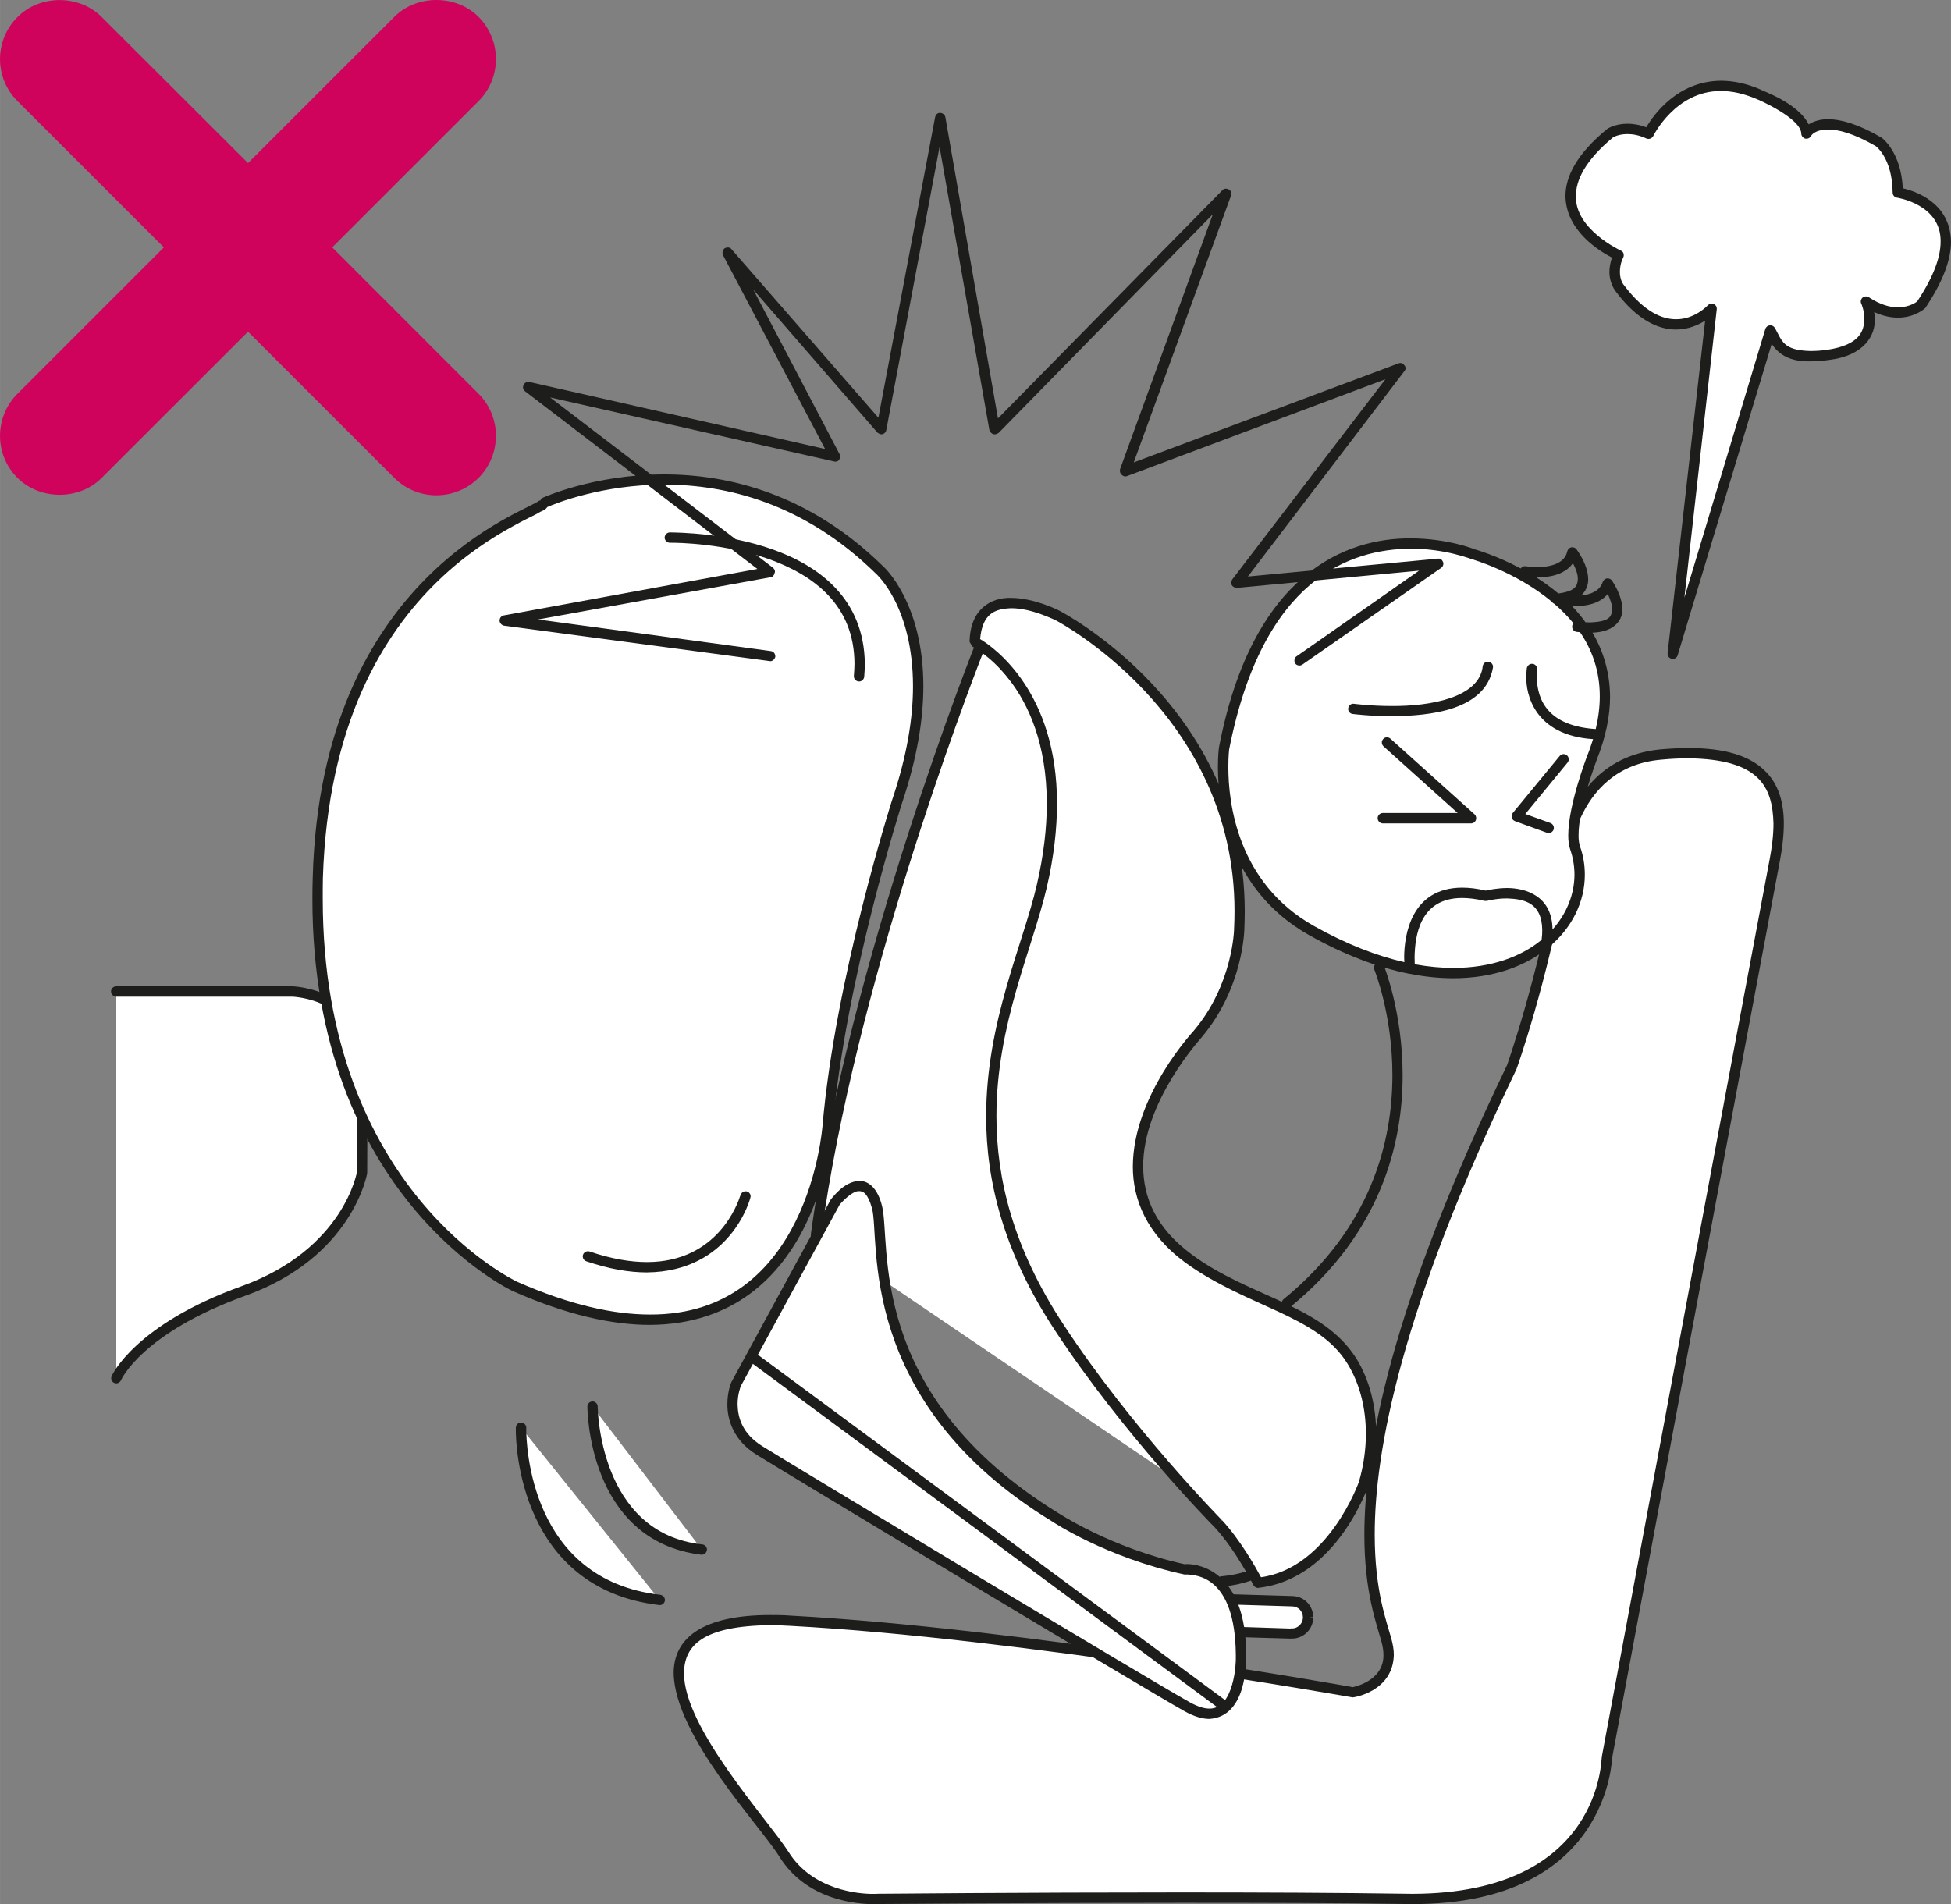 <?xml version="1.0" encoding="UTF-8"?>
<!DOCTYPE svg PUBLIC "-//W3C//DTD SVG 1.1//EN" "http://www.w3.org/Graphics/SVG/1.1/DTD/svg11.dtd">
<!-- Creator: CorelDRAW 2018 (64-Bit) -->
<svg xmlns="http://www.w3.org/2000/svg" xml:space="preserve" width="20.023mm" height="19.544mm" version="1.1" style="shape-rendering:geometricPrecision; text-rendering:geometricPrecision; image-rendering:optimizeQuality; fill-rule:evenodd; clip-rule:evenodd"
viewBox="0 0 7063.43 6894.6"
 xmlns:xlink="http://www.w3.org/1999/xlink">
 <rect x="0" y="0" width="7063.43" height="6894.6" fill="#808080" stroke="none"/>
 <defs>
  <style type="text/css">
   <![CDATA[
    .fil3 {fill:none;fill-rule:nonzero}
    .fil2 {fill:#1D1D1B;fill-rule:nonzero}
    .fil1 {fill:white;fill-rule:nonzero}
    .fil0 {fill:#CF035C;fill-rule:nonzero}
   ]]>
  </style>
 </defs>
 <g id="Слой_x0020_1">
  <path class="fil0" d="M1202.76 895.71l529.78 -529.64c83.89,-83.89 83.89,-220.16 0,-305 -81.63,-81.42 -223.76,-81.42 -305.04,0l-529.64 529.4 -529.5 -528.66c-81.28,-81.67 -223.16,-82.41 -305.18,0 -84.24,84.1 -84.24,220.37 0,304.26l529.93 529.64 -529.93 529.93c-84.24,84.35 -84.24,220.62 0,304.75 82.02,81.63 224.15,81.38 304.93,0l529.75 -529.4 529.64 529.4c40.85,40.57 94.61,62.97 152.22,62.97 57.85,0 111.76,-22.4 152.82,-62.97 83.89,-84.13 83.89,-220.41 0,-304.75l-529.78 -529.93z"/>
  <path class="fil1" d="M420.96 3589.99l639.53 0c0,0 250.64,7.62 250.64,251.13l0 403.21c0,0 -48.89,293.08 -429.95,430.09 -379.93,136.91 -460.22,315.62 -460.22,315.62l0 -1400.06z"/>
  <path class="fil2" d="M413.05 5007.06c-8.96,-4.09 -13.19,-15.31 -8.96,-24.13 1.38,-4.62 86.25,-187.81 470.8,-325.96 372.1,-134.4 417.25,-415.52 417.25,-412.67l0 -403.21c2.01,-225.88 -232.33,-231.45 -232.08,-232.33l-639.04 0c-10.44,0 -19.16,-8.57 -19.16,-18.8 0,-10.44 8.71,-18.66 19.16,-18.66l639.53 0c0,0.25 267.82,8.47 269.3,269.8 0,243.55 0,403.21 -0.49,406.35 0,2.96 -52.77,305 -441.66,444.38 -376.44,136.27 -449.64,305.53 -449.88,306.02 -2.86,6.74 -9.95,11.08 -16.93,11.08 -2.72,0 -5.22,-0.49 -7.83,-1.87z"/>
  <path class="fil1" d="M6424.72 3118.7c-83.61,439.44 -606.93,3245.38 -606.93,3245.38 0,0 -4.23,522.55 -725.78,511.48 -720.91,-10.97 -1913.86,0 -1913.86,0 0,0 -228.73,16.44 -339.11,-160.79 -111.51,-177.58 -810.66,-891.05 20.88,-846.5 832.32,44.41 2040.58,259.11 2040.58,259.11 0,0 164.04,-27.52 118.85,-189.15 -44.8,-161.43 -244.78,-621.5 454.01,-2075.08 0,0 111.62,-311.35 181.43,-710.82 0,0 14.68,-388.78 358.16,-420 433.58,-39.72 454.22,164.74 411.78,386.38z"/>
  <path class="fil2" d="M4644.76 4730.35c-6.84,-7.97 -5.57,-19.68 2.61,-26.28 317.74,-260.09 393.51,-570.21 393.76,-810.9 0,-222.63 -65.58,-382.54 -65.58,-382.54 -3.6,-9.7 0.99,-20.67 9.95,-24.52 9.45,-3.85 20.43,0.49 24.91,10.19 0.11,1.52 67.7,166.79 67.7,396.86 0.25,248.28 -79.16,572.22 -407.06,839.65l0.25 0.14c-3.49,2.72 -8.11,4.23 -12.21,4.23 -5.36,0 -10.69,-2.5 -14.32,-6.84zm-2168.38 1326.86c-1.73,199.6 304.3,532.15 377.95,647.5 86.99,140.26 256.99,153.21 308.25,152.71 9.74,0 14.32,-0.53 15.56,-0.53 0,0 530.28,-4.83 1097.14,-4.83 283.87,0 576.84,1.23 816.76,4.83 7.48,0 15.56,0.25 22.29,0.25 686.69,-1.48 682.57,-492.67 684.93,-496.52 0,0 523.33,-2805.69 606.93,-3245.48l0 0.25c8.96,-46.67 14.57,-91.37 14.57,-132.68 -3.1,-137.12 -54.11,-233.57 -307.12,-236.95 -29.88,0 -62.97,1.38 -98.95,4.87 -325.81,27.37 -341.12,401.98 -341.37,405.19 -70.41,400.99 -181.92,713.08 -183.19,715.83 -418.13,869.39 -513.1,1381.26 -513.1,1684.42 0,202.95 42.08,311.35 60.25,377.42 5.61,20.67 8.96,40.07 8.96,57.89 -2.61,132.15 -141.88,154.3 -148.97,154.55 -1.73,0 -1208.26,-214.8 -2038.56,-259.11 -24.76,-1.48 -47.69,-2.36 -69.71,-2.36 -245.28,2.61 -311.35,74.05 -312.62,172.75zm346.35 667.05c-67.84,-110.63 -381.3,-439.3 -383.81,-667.05 0.53,-124.46 101.46,-209.44 350.09,-209.44 22.79,0 46.67,0 72.18,2.12 833.94,44.55 2042.2,259.07 2036.09,259.07 0,-0.25 113.24,-20.14 111.4,-117.58 0,-14.08 -2.5,-29.63 -7.37,-48.19 -17.53,-63.22 -61.95,-179.56 -61.7,-387.13 0,-311.14 96.94,-828.08 516.45,-1699.1 0,-0.39 110.63,-310.12 180.19,-705.39 0,-0.25 13.33,-402.72 374.96,-438.17 36.72,-3.1 71.08,-4.87 102.44,-4.87 131.41,0 218.64,28.15 272.41,78.81 54.89,50.52 72.18,120.68 72.18,195.36 0,44.94 -6.35,91.86 -15.06,139.27l-18.17 -3.1 17.92 3.35c-83.36,439.41 -606.19,3242.24 -606.19,3242.24 -1.23,2.22 -11.18,530.88 -722.39,529.89 -7.23,0 -15.06,-0.25 -22.29,-0.25 -240.69,-3.85 -532.89,-4.34 -816.76,-4.34 -566.61,0 -1095.51,4.34 -1095.51,4.34 0,0 -6.46,0.49 -17.18,0.49 -55.24,-0.25 -240.16,-11.43 -339.85,-170.35z"/>
  <path class="fil1" d="M4747.84 3369.13c651.88,366.24 1060.41,5.12 955.01,-298.44 -30.13,-87.84 59.48,-324.3 59.48,-324.3 227.75,-559.52 -427.45,-739.12 -427.45,-739.12 0,0 -711,-288.56 -903.5,704.4 0,0 -58.14,446.74 316.47,657.45z"/>
  <g>
   <path class="fil2" d="M4897.45 2585.18c-10.48,-1.23 -18.17,-10.69 -16.3,-20.88 1.48,-10.23 10.69,-17.57 20.64,-16.05 0,0 59.86,8.08 137.16,8.08 136.52,0.88 317.21,-29 329.27,-144.49 1.52,-10.19 10.97,-17.18 20.92,-15.8 10.19,1.48 17.78,10.72 16.05,21.17 -26.74,155.57 -229.72,175.08 -366.24,175.96 -80.29,0 -141.25,-7.97 -141.25,-7.97l-0.25 0zm109.15 396.26c-10.48,0 -18.94,-8.85 -18.94,-19.05 0,-10.19 8.47,-18.66 18.94,-18.66l270.78 0 -268.56 -241.43 0.14 0c-7.48,-6.7 -8.47,-18.66 -1.38,-26.25 6.46,-7.73 18.41,-8.47 26.49,-1.38l304.54 273.89c5.57,5.12 7.34,13.33 4.83,20.43 -2.61,7.34 -9.7,12.45 -17.67,12.45l-319.18 0zm593.6 33.72l-115 -41.8c-5.82,-2.12 -10.19,-6.88 -11.68,-12.21 -2.01,-6.24 -0.49,-12.59 3.1,-17.18l170 -206.58c5.86,-7.83 18.17,-9.35 26,-2.75 7.97,6.6 9.21,18.56 2.61,26.53l-152.92 186.15 91.23 32.88c9.45,3.6 14.29,14.04 11.18,23.74 -3.35,7.87 -10.19,12.45 -18.03,12.45 -1.87,0 -3.88,-0.49 -6.49,-1.23zm41.56 -866.29c62.62,-8.22 68.97,-27.87 70.69,-51.79 0.49,-18.66 -8.71,-40.82 -17.78,-57.85 -31.11,44.31 -90.63,51.54 -129.32,51.26l-3.6 0c26.88,17.07 53.9,36.48 80.01,58.38zm115.39 104.77c72.42,-2.96 76.9,-21.91 79.51,-46.67 0.49,-18.03 -8.22,-39.55 -15.8,-56.37 -30.13,36.48 -80.89,44.2 -119.34,44.2 -3.39,0 -7.09,0 -10.23,-0.25 17.57,18.03 33.62,37.71 48.93,58.59 5.96,0.25 11.82,0.49 16.93,0.49zm-494.82 1251.08c136.17,-0.25 244.43,-40.43 318.83,-101.67 0,-0.74 0,-0.99 0.25,-1.62 1.76,-12.45 2.12,-23.64 2.12,-33.83 -1.09,-98.95 -64.84,-112.29 -127.03,-114.51 -39.09,-0.25 -72.46,8.82 -72.46,8.82l-8.96 0.14c-31.11,-7.48 -58.35,-10.58 -81.63,-10.58 -153.95,0 -170.6,138.25 -172.11,214.55 0,10.19 0.49,18.91 0.63,25.5 49.39,8.96 96.31,13.19 140.37,13.19zm-159.03 21.17c-1.13,0 -2.86,-0.25 -4.62,-0.74 -109.39,-22.15 -229.86,-66.6 -359.64,-139.52l9.21 -16.54 8.71 -16.3c118.11,66.32 227.75,108.37 327.4,131.02 -0.25,-5.33 -0.74,-11.43 -0.74,-17.78 0.49,-77.54 23.67,-251.28 209.83,-252.02 25.5,0 53.66,3.1 85.26,10.72 11.68,-2.75 41.8,-9.1 77.78,-9.35 66.43,0.25 163.12,28.01 164.25,150.1 51.89,-57.89 79.27,-127.95 79.51,-198.15 0,-30.09 -4.83,-60.85 -15.27,-90.94 -5.36,-15.56 -7.23,-32.74 -7.23,-52.03 0.25,-111.02 67.31,-283.38 67.45,-285.11 9.07,-21.66 15.95,-42.58 22.4,-62.97 -212.19,-13.58 -244.04,-163.54 -241.54,-226.51 0,-17.92 1.73,-30.13 1.73,-30.87 2.36,-9.95 11.57,-16.79 21.77,-15.06 9.98,1.52 17.07,11.22 15.06,21.41 0,0 -1.13,8.96 -1.13,24.52 1.87,56.13 15.56,176.74 212.68,189.93l1.13 0c9.84,-41.84 14.57,-81.03 14.57,-117.75 0.35,-91.82 -27.87,-168.87 -71.44,-232.83 -4.09,-0.49 -7.97,-0.74 -12.45,-1.23 -9.84,-1.13 -17.67,-10.72 -15.91,-20.92 0.25,-4.13 1.48,-7.48 4.34,-10.19 -20.92,-26.03 -44.55,-49.28 -69.07,-70.45 -3.85,-1.48 -7.2,-4.62 -9.7,-8.22 -131.05,-108.76 -287.96,-152.96 -289.73,-153.7 -0.49,0.74 -92.81,-37.71 -220.51,-37.71 -218.4,1.76 -535.36,106.29 -657.45,727.3 0,0 -2.86,23.64 -2.86,63.46 0,130.03 32.84,419.51 309.87,575.33l-8.71 16.3 -9.21 16.54c-295.34,-166.51 -329.66,-473.52 -329.66,-608.17 0,-41.84 3.25,-67.59 3.49,-69.57 120.96,-634.06 462.19,-760.25 694.53,-758.52 134.9,0 233.21,40.07 232.33,39.83 0.39,0.25 74.68,20.39 165.91,69.07 4.09,-5.86 11.18,-9.35 18.41,-8.11 0,-0.25 17.81,3.25 41.31,3.25 44.8,-0.25 99.44,-11.43 108.9,-57.36 2.01,-7.34 7.58,-12.7 14.18,-14.18 7.48,-1.38 14.82,1.23 19.19,7.09 0.35,1.48 41.31,52.24 42.3,108.12 0.49,21.66 -7.83,42.83 -25.5,59.12 36.19,-3.74 68.08,-17.04 78.28,-49.39 2.61,-6.35 8.47,-11.71 15.17,-12.35 6.84,-0.99 14.18,2.12 18.06,7.73 0.74,1.73 37.22,51.29 37.82,104.77 0,42.83 -33.72,81.17 -108.26,83.89 38.06,64.34 62.72,141.25 63.6,231.1 0,69.81 -15.06,146.61 -49.03,231.24 0.25,0.25 -65.83,172.96 -64.98,271.17 -0.35,16.3 2.01,30.13 5.12,40.18 12.21,33.72 17.53,68.22 17.53,102.8 0,194.9 -182.8,374.36 -475.39,374.71 -50.16,0 -103.04,-5.08 -159.03,-16.16z"/>
  </g>
  <path class="fil1" d="M1968.65 1821.12c0,0 656.22,-305.28 1215.98,242.56 0,0 267.96,237.06 62.23,841.74 0,0 -205.35,639.32 -250.75,1175.66 0,0 -70.59,1045 -1131.99,576.84 0,0 -747.93,-348.6 -713.33,-1478.34 33.97,-1130.23 817.85,-1321 817.85,-1358.47z"/>
  <path class="fil2" d="M1943.64 1860.45c-22.15,11.18 -52.53,25.75 -88.97,46.14 -73.2,40.07 -170.88,101.81 -269.34,197.13 -197.13,191.06 -399.08,515.6 -416.41,1076.5 -0.49,25.12 -0.49,49.63 -0.49,74.15 0,1061.05 702.78,1385.38 703.27,1386.48 192.65,84.77 350.68,118.85 481,118.85 577.05,3.1 623.97,-679.85 624.85,-680.34 46.14,-539.34 251.38,-1179.16 251.38,-1180 56.37,-166.05 76.51,-303.17 76.51,-414.68 -0.25,-291.21 -133.38,-406.7 -134.4,-407.69 -260.59,-255.51 -541.07,-322.08 -765.86,-322.32 -226.62,0 -394.99,68.58 -423.74,81.28 -9.21,13.79 -20.64,12.56 -37.82,24.52zm-87.24 2814.37c-3.25,-0.99 -725.78,-340.74 -725.43,-1420.45 0,-24.76 0.28,-50.02 1.13,-75.53 29.39,-1102.61 787.9,-1330.35 820.99,-1367.07l1.98 1.76 6 -9.45c1.23,-0.78 186.05,-86.15 444.13,-86.25 231.63,0 523.82,69.42 791.11,331.78 3.25,2.12 146.61,131.65 146.61,435.07 0,115.85 -21.17,257.34 -78.28,426.25 0,1.23 -204.46,638.29 -250.25,1171.54 0,0.49 -46.28,711.46 -661.68,714.7 -136.77,0 -300.17,-35.7 -496.31,-122.34z"/>
  <path class="fil1" d="M2425.37 1946.42c0,0 730.37,-11.22 684.97,502.41l-684.97 -502.41z"/>
  <path class="fil2" d="M3108.86 2467.6c-10.44,-0.99 -18.17,-9.95 -17.53,-20.14 1.23,-15.56 2.22,-29.63 2.22,-44.06 -0.74,-213.32 -148.2,-320.59 -308.88,-378.69 -160.65,-57.11 -330.15,-59.72 -355.91,-59.48l-2.36 0c-10.44,0.49 -19.54,-7.62 -20.18,-17.81 -0.25,-10.19 7.97,-19.16 18.17,-19.65l4.37 0c53.27,1.23 696.64,5.08 702.25,475.63 0,15.06 -0.99,30.87 -2.22,46.92 -1.02,9.7 -8.96,17.29 -18.7,17.29l-1.23 0z"/>
  <path class="fil1" d="M2699.08 4332.07c0,0.25 -102.3,376.72 -570.74,217.06l570.74 -217.06z"/>
  <path class="fil2" d="M2122.63 4566.87c-9.7,-3 -15.06,-13.93 -12.06,-23.39 3.6,-10.19 14.32,-15.31 24.27,-11.96 79.9,27.27 148.73,38.2 207.32,38.2 256.36,0.25 329.55,-214.16 337.88,-240.3l0.49 0.25c1.38,-9.07 9.45,-16.3 18.91,-16.3 10.23,0 18.2,8.47 18.2,18.66 -1.38,12.45 -74.05,271.91 -375.48,275.16 -63.46,0 -136.13,-11.82 -219.53,-40.32z"/>
  <path class="fil1" d="M6409.16 1196.62l-352.91 1170.58 141.11 -1249.11c0,0 -151.09,167.53 -332.66,-73.9 0,0 -38.95,-45.19 -4.23,-119.98 0,0 -369.59,-161.39 -31.36,-441.42 0,0 54.54,-36.19 139.41,1.38 0,0 127.03,-261.47 401.45,-141.14 0,0 162.91,62.72 170.63,140.65 0,0 51.01,-91.61 260.09,29.49 0,0 68.58,49.03 70.69,184.18 0,0 324.05,44.8 85.62,404.94 0,0 -77.04,72.46 -201.5,-10.44 0,0 76.8,164.78 -136.87,193.28 -164.78,22.4 -182.34,-36.72 -209.47,-88.51z"/>
  <g>
   <path class="fil2" d="M6392.65 1205.08l16.54 -8.47 -16.54 8.47zm-188.17 -104.07c7.83,3.14 11.96,11.22 10.94,18.94l-117.08 1043.73 292.83 -972.19c2.47,-7.83 8.96,-12.95 16.05,-13.44 8.22,-0.99 15.06,3.25 18.91,9.7 25.75,45.93 28.75,80.78 128.2,83.15 17.39,0 37.92,-0.99 61.45,-4.37 118.35,-17.92 132.18,-68.3 134.16,-110.63 0.25,-30.87 -11.18,-56.37 -11.18,-56.37 -3.88,-7.48 -1.52,-16.3 4.34,-21.77 6.6,-5.61 15.8,-5.86 22.89,-1.52 42.58,28.15 77.29,36.48 105.41,36.48 44.31,0 69.57,-21.17 69.57,-21.17 63.22,-94.82 85.12,-165.76 84.88,-216.53 2.12,-135.64 -157.3,-159.03 -157.55,-159.31 -8.96,-1.09 -16.05,-8.96 -16.05,-18.17 -1.48,-128.3 -62.72,-168.97 -61.24,-168.48 -81.38,-47.16 -136.38,-60.25 -172.11,-60.01 -52.49,0.25 -62.19,23.78 -62.47,23.53 -4.09,7.34 -11.68,10.97 -20.39,9.35 -7.48,-1.76 -13.58,-8.61 -14.57,-16.54 0.99,-56.65 -157.3,-125.44 -159.17,-125.73 -49.63,-21.38 -92.46,-30.09 -131.3,-30.09 -164.99,-1.27 -245.38,162.52 -245.38,162.77 -5.01,9.1 -15.45,12.95 -24.91,9.1 -27.02,-12.45 -49.28,-16.05 -68.33,-16.05 -34.96,0 -52.77,12.56 -51.89,11.43 -103.64,86 -135.29,157.44 -135,213.07 -3.39,120.82 161.39,196.74 161.88,197.13 4.62,1.73 8.96,5.33 10.19,10.19 1.76,4.73 1.52,10.34 -0.74,14.92 -9.7,20.43 -12.06,37.36 -12.06,52.03 -0.25,31.71 13.83,47.52 15.06,48.79 74.05,97.68 138.25,122.94 188.27,122.94 68.33,0.49 114.75,-50.27 114.75,-50.27 4.37,-4.09 9.21,-6.35 14.57,-6.35 1.98,0 5.08,0.49 7.09,1.73zm-151.69 1284.32c-9.98,-1.62 -16.09,-10.69 -15.31,-20.39l135.89 -1203.92c-24.76,15.8 -60.75,31.85 -105.3,32.1 -63.57,0.25 -140.22,-33.72 -217.27,-136.52 -1.62,-2.22 -23.78,-28.01 -24.02,-72.42 0,-15.31 3.1,-32.84 9.21,-51.54 -44.66,-23.14 -166.26,-96.06 -168.38,-222.74 0.25,-70.94 40.57,-152.32 151.09,-243.06 1.48,-1.13 28.5,-18.91 73.66,-18.91 19.93,0 42.58,3.35 67.84,12.95 26,-44.31 112.74,-167.53 270.78,-168.52 44.2,0 92.6,9.7 145.37,32.84 0.25,2.86 132.39,45.93 171.87,125.2 15.31,-9.81 38.56,-19.05 70.66,-18.77 44.94,0.25 105.79,16.05 192.54,66.32 3.35,1.73 71.44,53.27 77.54,183.79 45.4,10.48 172.11,51.54 174.48,193.28 0,61.98 -25.26,138.74 -93.34,240.8 -2.12,1.52 -37.36,34.36 -98.7,34.36 -25.01,0 -54.36,-5.61 -85.97,-20.28 1.23,8.08 2.22,16.79 2.22,26 1.87,56.76 -36.19,132.04 -167.25,147.6 -24.76,3.35 -46.92,4.87 -66.07,4.87 -80.04,1.98 -117.61,-29.63 -140.01,-63.22l-340.38 1127.37c-2.12,7.97 -9.7,13.3 -17.67,13.3 -1.48,0 -2.72,-0.25 -3.46,-0.49z"/>
  </g>
  <path class="fil1" d="M2145.35 5093.24c0,0 0,471.79 395.52,517.44l-395.52 -517.44z"/>
  <path class="fil2" d="M2538.4 5629.3c-413.65,-51.01 -411.82,-536.24 -411.82,-536.24 -0.35,-10.19 8.36,-18.66 18.56,-18.66 10.44,0 18.66,8.47 18.66,18.66 0.25,0.49 2.26,458.45 378.94,499.02 10.23,0.99 17.81,10.48 16.58,20.67 -1.52,9.45 -9.49,16.54 -18.7,16.54l-2.22 0z"/>
  <path class="fil1" d="M1886.52 5169.29c0,0 -15.31,563.01 501.88,624.25l-501.88 -624.25z"/>
  <path class="fil2" d="M2386.11 5811.61c-504.98,-60.61 -519.31,-580.69 -518.71,-637.17 0,-3.88 0.28,-6 0.28,-6.49 0.99,-10.19 9.31,-18.03 19.75,-17.29 10.23,0.49 18.45,9.7 17.92,20.14 0,0 -0.25,0.49 -0.25,3.63 0.49,55.24 12.95,546.19 485.23,599.95 10.48,1.62 17.92,10.69 16.93,20.92 -1.38,9.45 -9.21,16.54 -18.66,16.54 0,0 -1.52,0 -2.5,-0.25z"/>
  <path class="fil1" d="M4736.06 5857.79c-1.02,32.49 -28.15,57.85 -59.76,56.87l-297.06 -8.33c-32.84,-1.38 -58.1,-28.4 -56.87,-60.75 0.99,-32.1 27.52,-57.61 59.76,-56.62l297.52 9.21c32.38,0.25 57.64,27.27 56.41,59.62z"/>
  <path class="fil2" d="M4340.47 5847.34c0,21.38 17.18,39.05 39.09,39.83l291.7 9.45c3.7,-0.78 5.08,-0.78 5.82,-0.25l0.88 0c20.28,0 38.45,-17.18 39.19,-38.59 -0.25,-1.23 0,-1.98 0,-1.98 -0.25,-21.41 -16.54,-38.84 -38.2,-39.33l-298.9 -9.1 0 0.25c-21.17,0 -38.45,16.83 -38.98,38.45l-0.6 1.27zm38.06 77.26c-42.05,-1.23 -75.53,-35.7 -75.53,-77.26 0,0 -0.25,-1.27 0.25,-3.99 2.86,-40.82 35.98,-73.06 76.8,-73.06l0.99 0c0.74,-0.25 1.87,-0.25 1.87,0l297.06 8.71c41.8,0.99 74.65,35.45 74.4,76.8l-5.86 0 -12.42 1.98 18.52 0.49c-1.48,41.8 -35.7,74.79 -76.66,74.79l0 -11.43 -2.61 11.68 -296.82 -8.71z"/>
  <path class="fil1" d="M2954.27 4470.99c134.65,-983.16 597.97,-2142.14 597.97,-2142.14 0,0 558.01,415.17 256.36,1350.78 -301.4,935.22 685.46,1835.58 685.46,1835.58l-1539.79 -1044.22z"/>
  <path class="fil2" d="M4481.57 5528.8c-0.78,-1.48 -747.83,-679.6 -749.06,-1481.19 0,-122.83 17.92,-248.03 58.1,-373.58 64.1,-197.62 88.61,-370.97 88.61,-521.95 0.25,-477.36 -247.15,-729.38 -318.83,-792.35 -66.32,170.39 -464.95,1216.13 -587.28,2113.74 -1.83,10.48 -11.18,17.43 -21.38,15.8 -10.23,-1.23 -17.43,-10.55 -16.05,-20.88 135.39,-986.37 598.96,-2145.63 599.21,-2146.37 1.73,-5.61 6.35,-9.7 11.92,-11.08 5.36,-1.48 11.61,-0.49 16.19,3.1 2.75,1.76 353.93,263.73 353.93,838.03 0,155.08 -25.5,332.55 -90.59,533.28 -38.95,122.09 -56.37,243.41 -56.37,362.26 -1.38,778.31 734.99,1453.08 736.86,1453.93 7.83,6.84 8.33,18.8 1.48,26.28 -3.6,3.74 -8.71,6.1 -13.79,6.1 -5.12,0 -9.74,-1.76 -12.95,-5.12z"/>
  <path class="fil1" d="M4298.91 6180.43c-163.3,-91.33 -1413,-844.1 -1548.64,-928.23 -145.37,-90.34 -86.25,-239.32 -86.25,-239.32l359.89 -659.95c0,0 108.05,-143.22 151.48,17.67 32.1,121.6 -62.97,689.2 644.64,1122.78 0,0 191.02,128.3 471.75,188.91 0,0 208.1,-23.04 201.5,325.43 0,0 -0.74,280.52 -194.37,172.71z"/>
  <path class="fil2" d="M4378.25 6186.53c44.06,0.25 68.08,-37.82 82.16,-85.51 13.79,-46.14 13.79,-93.31 13.79,-93.45l0 -16.93c-2.61,-283.73 -143.36,-287.08 -174.48,-289.69l-11.82 0c-284.61,-61.73 -477.12,-191.16 -477.5,-191.31 -715.94,-435.81 -622.88,-1024.08 -653.36,-1134.32 -15.56,-55.53 -32.74,-62.37 -46.04,-62.37 -13.69,-1.38 -31.85,11.22 -46.92,24.41 -14.18,12.56 -24.91,25.26 -24.16,24.52l-358.52 657.94c0.49,0.25 -11.08,26.77 -11.08,64.84 0.88,46.28 15.31,105.3 89.36,151.58 135.64,83.99 1386.23,837.29 1548.5,927.74 29.24,16.09 52.14,22.54 70.06,22.54zm-88.47 10.19l9.07 -16.3 -9.07 16.3c-164.04,-91.82 -1412.72,-844.13 -1549.49,-928.76 -86.15,-52.88 -107.17,-128.79 -106.92,-183.3 0,-45.19 12.84,-77.4 14.57,-80.4l360.63 -662.57c2.5,-0.25 43.81,-63.46 102.44,-66.07 35.95,0 66.81,29.63 82.12,90.1 34.47,132.53 -62.97,680.59 637.8,1112.55 0.25,-0.74 187.42,125.69 458.6,185.7 0.74,-0.25 3.99,-0.74 10.19,-0.74 43.07,0.49 211.55,28.22 211.8,327.4l0 17.07c-1.98,0.25 7.23,207.32 -133.28,216.28 -26.25,-0.25 -55.14,-8.96 -88.47,-27.27z"/>
  <path class="fil1" d="M4637.11 5634.87c0,0 -66.81,78.91 -212.44,90.87l212.44 -90.87z"/>
  <path class="fil2" d="M4405.62 5727.51c-1.02,-10.48 7.09,-19.68 17.29,-20.18 139.03,-11.68 199.24,-84.38 199.49,-84.63l0 0.25c6.84,-7.83 18.8,-8.96 26.25,-1.98 8.47,6.35 8.71,18.06 2.5,26.25 -2.01,2.01 -72.92,84.63 -225.38,97.33l-1.73 0c-9.45,0 -17.43,-7.34 -18.41,-17.04z"/>
  <line class="fil3" x1="2725.58" y1="4915.3" x2="4425.52" y2= "6172.24" />
  <path class="fil2" d="M4414.48 6187.02l-1699.98 -1257.05c-8.57,-5.86 -9.95,-17.32 -4.09,-26.03 5.86,-8.08 17.67,-9.95 26.49,-3.7l1699.98 1256.66c8.22,6.35 10.19,17.78 4.09,26.25 -3.6,4.87 -9.45,7.48 -15.06,7.48 -3.85,0 -8.47,-0.99 -11.43,-3.6z"/>
  <path class="fil1" d="M4410.21 5516.63c0,0 -327.65,-333.15 -574.55,-708.46 -461.84,-702.04 -149.22,-1232.18 -64.49,-1598.31 158.82,-682.85 -241.79,-885.05 -241.79,-885.05 7.48,-244.78 297.91,-96.83 297.91,-96.83 0,0 698.9,359.15 658.97,1134.46 0,0 -2.12,207.11 -150.45,381.45 0,0 -462.19,497.29 -33.23,812.53 218.04,160.16 476.62,185.41 591.87,371.71 79.41,129.43 85.76,299.82 42.68,443.43 0,0 -113.48,330.15 -382.54,359.29 0,0 -64.84,-128.83 -144.39,-214.2z"/>
  <path class="fil2" d="M4565.43 5710.86c244.54,-34.22 354.18,-344.72 354.18,-344.72 16.3,-55.38 25.5,-115.25 25.5,-174.48 0,-89.99 -20.67,-179.45 -66.57,-253.74 -107.03,-176.35 -362.89,-203.72 -587.04,-366.14 -140.01,-103.04 -190.28,-228.49 -190.14,-348.22 0.99,-258.08 220.51,-490.8 220.51,-491.44 142.98,-169.01 146.33,-369.49 146.08,-370.23 1.02,-21.77 1.52,-42.33 1.52,-62.62 0.74,-718.65 -649.27,-1054.42 -650.25,-1054.95 -0.25,0.39 -21.91,-10.3 -52.28,-21.13 -30.34,-10.72 -70.06,-21.27 -106.39,-20.92 -58.59,2.26 -103.64,18.8 -112.11,111.65 52.99,31.96 278.61,193.25 278.37,595.47 0,89.46 -10.69,190.53 -37.22,304.65 -51.75,222 -182.31,495.67 -182.06,827.69 0.25,224.64 58.98,475.63 243.8,755.77 245.28,373.72 571.48,705.39 571.97,705.99l-12.7 12.95 13.33 -12.42c67.31,72.42 123.33,173.1 141.49,206.83zm-27.52 28.5c0,0 -64.34,-127.7 -141.14,-210.21 -13.44,-12.95 -333.26,-340.6 -576.56,-710.82 -188.66,-285.88 -250.15,-545.48 -249.86,-776.58 0,-341.62 132.89,-620.73 183.05,-836.27 25.75,-111.51 36.48,-209.33 36.48,-296.08 -0.28,-435.21 -269.09,-567.49 -269.34,-568.09l-10.19 -17.18c1.38,-118.74 78.03,-161.43 150.21,-159.31 86.5,0.49 174.23,46.18 175.36,46.67 1.38,0.99 669.76,343.35 670.64,1087.79 0,21.06 -0.63,42.44 -1.38,63.36 -0.25,2.12 -2.47,213.07 -155.29,394 0.25,0.88 -212.19,229.97 -211.1,466.92 0.53,109.53 43.32,220.51 174.87,317.98 212.19,157.65 472.53,180.83 596.49,376.68 50.27,81.38 72.18,177.58 72.18,273.43 0,63.46 -9.84,126.18 -27.02,185.66 -1.73,1.13 -113.73,339.11 -398.34,371.85l-2.5 0.39c-7.2,0 -13.05,-4.13 -16.54,-10.19z"/>
  <path class="fil2" d="M2648.64 902.73l531.51 609.79 205.2 -1087.68c2.36,-9.95 8.71,-16.19 17.57,-16.19 9.95,0 18.52,7.48 19.79,16.19l190.39 1090.15 812.53 -826.32c4.97,-6.24 14.92,-7.48 23.78,-2.5 7.34,3.74 9.95,13.69 7.34,22.4l-352.06 965.73 958.11 -358.41c8.85,-3.74 17.57,0 21.17,6.21 6.35,6.24 6.35,16.19 0,22.4l-566.01 742.96 688.11 -64.7c8.71,-1.27 14.92,3.7 18.66,12.42 0.35,1.09 0.63,2.26 0.78,3.39l0 4.73c-0.63,5.04 -3.35,9.84 -8.11,13.05l-501.77 349.7c-3.28,2.26 -6.67,3.49 -9.21,3.7l-2.15 0c-6.74,-0.28 -12.38,-2.86 -15.77,-8.68 -3.99,-7.48 -2.65,-19.9 5.96,-24.91l443.14 -309.87 -658.33 62.23c-8.57,0 -16.16,-3.74 -19.9,-9.95 -2.61,-6.21 -1.23,-14.92 1.38,-19.9l555.04 -725.53 -935.99 350.93c-6.21,2.47 -14.92,0 -18.52,-4.97 -6.35,-4.97 -7.62,-12.45 -6.35,-19.93l336.01 -923.4 -775.2 791.5c-6.35,4.97 -13.79,6.21 -18.8,4.97 -8.71,-2.5 -12.31,-8.71 -14.92,-14.92l-180.44 -1025.46 -192.89 1025.46c-1.27,7.44 -6.24,12.42 -13.58,14.92 -7.58,1.23 -12.56,-1.23 -18.77,-6.21l-449.28 -517.72 312.48 596.1c3.63,6.24 2.4,13.69 -1.34,19.93 -3.63,6.21 -11.22,8.71 -19.93,6.21l-1026.69 -231.49 807.66 617.27c4.97,4.97 8.61,12.45 4.97,18.66 -1.23,7.48 -6.21,13.69 -13.55,14.96l-842.65 153.07 842.65 114.47c9.84,1.27 17.18,9.98 16.19,21.17 -2.65,9.95 -12.59,17.43 -21.17,14.92l-960.86 -128.16c-8.22,-1.2 -15.49,-9.14 -16.16,-17.43l0 -0.42 0 -1.62 0 -0.42c0.53,-8.25 6.67,-16.26 16.16,-17.46l917.19 -167.99 -841.28 -643.41c-6.35,-4.97 -9.95,-14.92 -4.97,-22.4 2.47,-8.71 12.42,-12.42 21.13,-11.18l1070.26 242.67 -369.59 -701.9c-3.74,-8.71 -1.23,-19.9 6.21,-24.87 8.71,-4.97 19.93,-3.74 24.91,3.74z"/>
 </g>
</svg>
